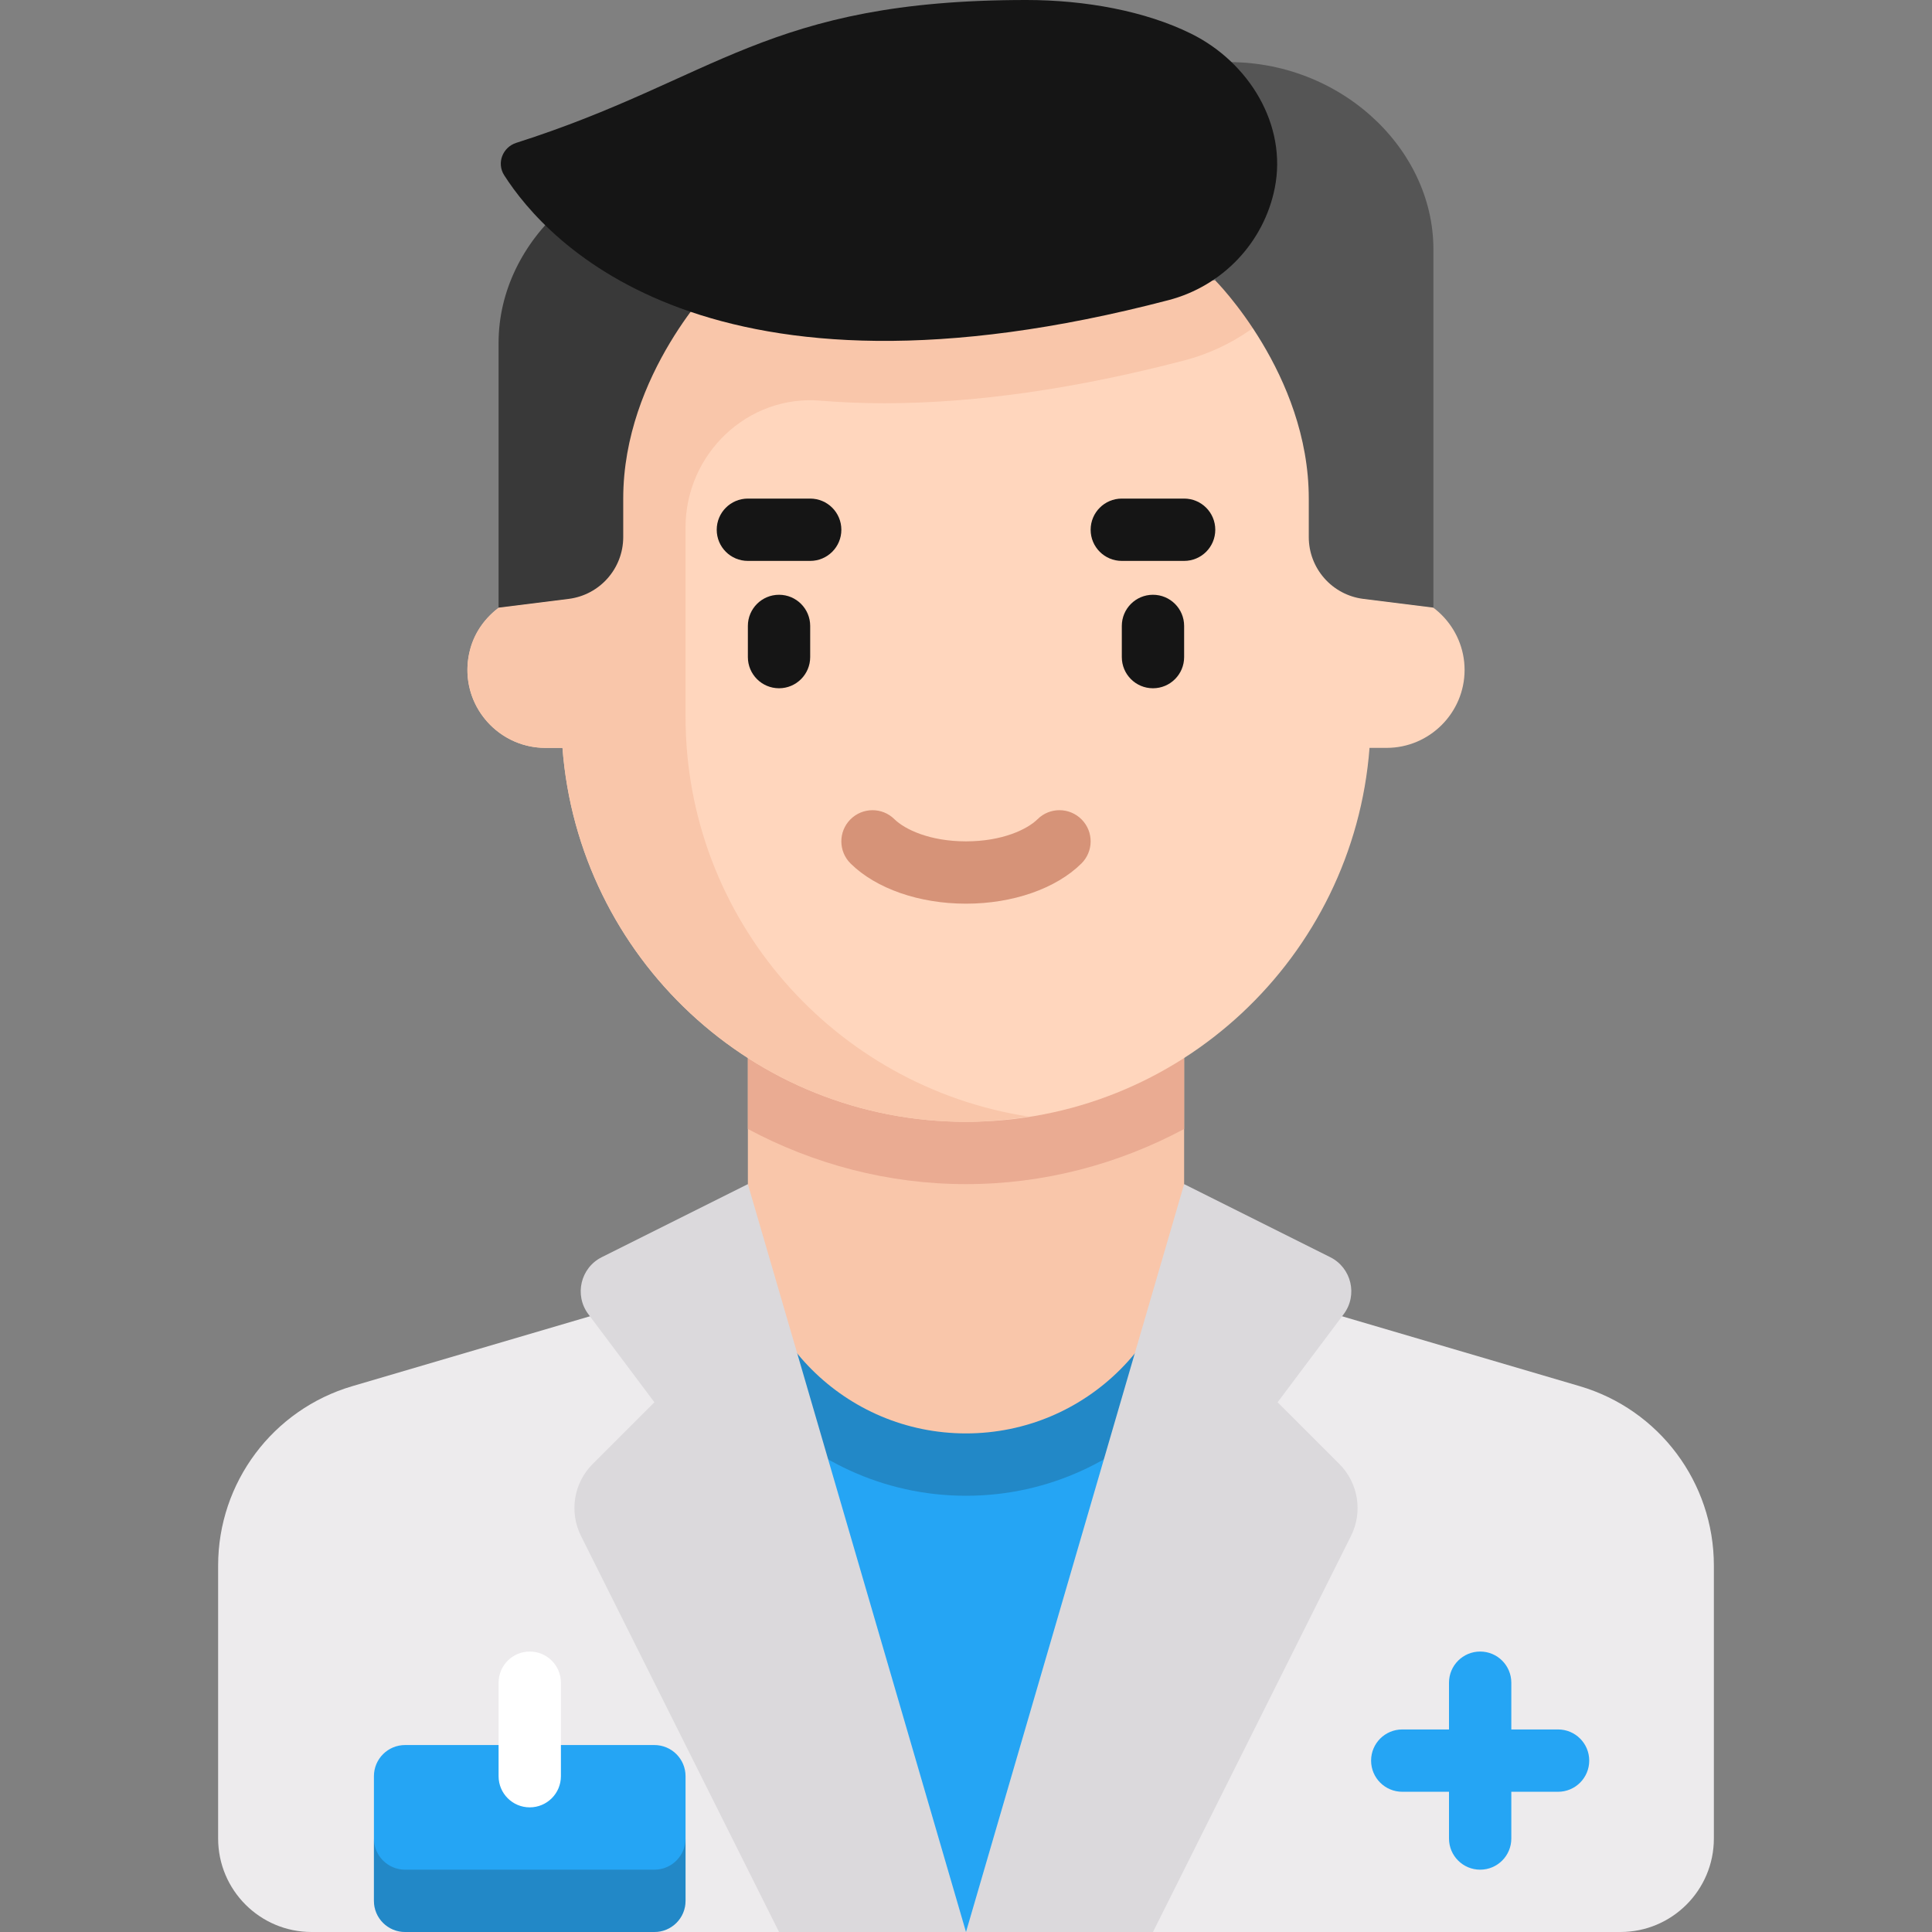 <svg xmlns="http://www.w3.org/2000/svg" width="74" height="74" viewBox="0 0 74 74" fill="none"><rect x="0" y="0" width="74" height="74" fill="#808080" stroke="none"/><g clip-path="url(#clip0)"><path d="M60.505 53.093L47.925 49.393H26.075L13.495 53.093C10.448 53.989 8.355 56.786 8.355 59.963V70.419C8.355 72.397 9.958 74 11.935 74H62.065C64.042 74 65.645 72.397 65.645 70.419V59.963C65.645 56.786 63.552 53.989 60.505 53.093Z" fill="#EDEBED"></path><path d="M42.968 74H31.032L28.645 50.129H45.355L42.968 74Z" fill="#25A5F4"></path><path opacity="0.2" d="M28.645 50.129L29.003 53.702C30.97 55.899 33.819 57.291 37 57.291C40.181 57.291 43.031 55.899 44.998 53.702L45.355 50.129H28.645Z" fill="#151515"></path><path d="M37 54.903C32.386 54.903 28.645 51.163 28.645 46.548V38.194H45.355V46.548C45.355 51.163 41.614 54.903 37 54.903Z" fill="#F9C6AA"></path><path d="M28.645 43.243C31.153 44.583 33.996 45.355 37 45.355C40.004 45.355 42.847 44.583 45.355 43.243V38.194H28.645V43.243Z" fill="#EAAB92"></path><path d="M53.113 22.677H52.516V10.742H21.484V22.677H20.887C19.246 22.677 17.903 24.02 17.903 25.661C17.903 27.302 19.246 28.645 20.887 28.645H21.544C22.155 36.655 28.834 42.968 37 42.968C45.166 42.968 51.844 36.655 52.456 28.645H53.113C54.754 28.645 56.097 27.302 56.097 25.661C56.097 24.02 54.754 22.677 53.113 22.677Z" fill="#FFD6BD"></path><path d="M29.839 26.362C29.179 26.362 28.645 25.827 28.645 25.168V23.974C28.645 23.316 29.179 22.781 29.839 22.781C30.498 22.781 31.032 23.316 31.032 23.974V25.168C31.032 25.827 30.498 26.362 29.839 26.362Z" fill="#151515"></path><path d="M44.161 26.362C43.501 26.362 42.968 25.827 42.968 25.168V23.974C42.968 23.316 43.502 22.781 44.161 22.781C44.821 22.781 45.355 23.316 45.355 23.974V25.168C45.355 25.827 44.821 26.362 44.161 26.362Z" fill="#151515"></path><path d="M31.032 21.484H28.645C27.985 21.484 27.452 20.95 27.452 20.291C27.452 19.631 27.986 19.097 28.645 19.097H31.032C31.692 19.097 32.226 19.631 32.226 20.291C32.226 20.95 31.692 21.484 31.032 21.484Z" fill="#151515"></path><path d="M45.355 21.484H42.968C42.308 21.484 41.774 20.95 41.774 20.291C41.774 19.631 42.308 19.097 42.968 19.097H45.355C46.015 19.097 46.548 19.631 46.548 20.291C46.548 20.95 46.015 21.484 45.355 21.484Z" fill="#151515"></path><path d="M21.484 10.742V22.677H20.992C19.633 22.677 18.364 23.539 18.012 24.851C17.479 26.836 18.982 28.645 20.887 28.645H21.544C22.156 36.655 28.834 42.968 37 42.968C37.816 42.968 38.613 42.888 39.395 42.767C31.958 41.619 26.258 35.21 26.258 27.452V20.199C26.258 17.397 28.625 15.116 31.417 15.346C32.199 15.41 33.02 15.445 33.882 15.445C37.343 15.445 41.207 14.892 45.368 13.803C47.186 13.327 48.75 12.219 49.818 10.742H21.484Z" fill="#F9C6AA"></path><path d="M27.302 5.968L27.451 10.742C27.451 10.742 23.871 14.322 23.871 19.096V20.57C23.871 21.774 22.974 22.789 21.78 22.939L19.097 23.274V13.129C19.097 9.174 22.826 5.769 27.302 5.968Z" fill="#393939"></path><path d="M51.3 56.074L48.935 53.71L51.466 50.336C52.013 49.607 51.766 48.56 50.95 48.152L45.355 45.355L37 74H44.161L51.747 58.829C52.206 57.91 52.026 56.8 51.3 56.074Z" fill="#DBD9DC"></path><path d="M59.678 66.242H57.887V64.452C57.887 63.792 57.353 63.258 56.694 63.258C56.034 63.258 55.5 63.792 55.5 64.451V66.242H53.71C53.05 66.242 52.516 66.776 52.516 67.435C52.516 68.095 53.05 68.629 53.71 68.629H55.5V70.419C55.5 71.079 56.034 71.613 56.694 71.613C57.353 71.613 57.887 71.079 57.887 70.419V68.629H59.678C60.337 68.629 60.871 68.095 60.871 67.435C60.871 66.776 60.337 66.242 59.678 66.242Z" fill="#25A5F4"></path><path d="M46.697 2.387L46.548 10.742C46.548 10.742 50.129 14.323 50.129 19.097V20.57C50.129 21.774 51.025 22.789 52.22 22.939L54.903 23.274V9.549C54.903 5.593 51.173 2.188 46.697 2.387Z" fill="#555555"></path><path d="M37 34.613C35.209 34.613 33.557 34.038 32.581 33.076C32.111 32.612 32.107 31.857 32.569 31.388C33.035 30.918 33.79 30.914 34.257 31.376C34.655 31.768 35.611 32.226 37 32.226C38.389 32.226 39.345 31.768 39.742 31.376C40.21 30.913 40.965 30.918 41.43 31.388C41.893 31.857 41.888 32.612 41.418 33.076C40.443 34.038 38.791 34.613 37 34.613Z" fill="#D69378"></path><path d="M22.701 56.074L25.065 53.71L22.535 50.336C21.988 49.607 22.235 48.56 23.05 48.152L28.645 45.355L37 74H29.839L22.253 58.829C21.794 57.91 21.974 56.8 22.701 56.074Z" fill="#DBD9DC"></path><path d="M39.312 0C29.355 0 27.446 3.027 19.778 5.47C19.251 5.637 19.014 6.248 19.312 6.713C20.976 9.316 27.169 16.1 44.764 11.494C46.824 10.954 48.408 9.293 48.826 7.204C49.31 4.785 47.839 2.389 45.628 1.293C43.872 0.423 41.569 0 39.312 0Z" fill="#151515"></path><path d="M25.064 74H15.516C14.857 74 14.322 73.466 14.322 72.807V68.032C14.322 67.373 14.857 66.839 15.516 66.839H25.064C25.724 66.839 26.258 67.373 26.258 68.032V72.807C26.258 73.466 25.724 74 25.064 74Z" fill="#25A5F4"></path><path d="M20.29 69.226C19.631 69.226 19.097 68.692 19.097 68.032V64.452C19.097 63.792 19.631 63.258 20.29 63.258C20.95 63.258 21.484 63.792 21.484 64.452V68.032C21.484 68.692 20.95 69.226 20.29 69.226Z" fill="white"></path><path opacity="0.2" d="M25.064 71.613H15.516C14.857 71.613 14.322 71.079 14.322 70.419V72.806C14.322 73.466 14.857 74 15.516 74H25.064C25.724 74 26.258 73.466 26.258 72.806V70.419C26.258 71.079 25.724 71.613 25.064 71.613Z" fill="#151515"></path></g><defs><clipPath id="clip0"><rect width="74" height="74" fill="white"></rect></clipPath></defs></svg>